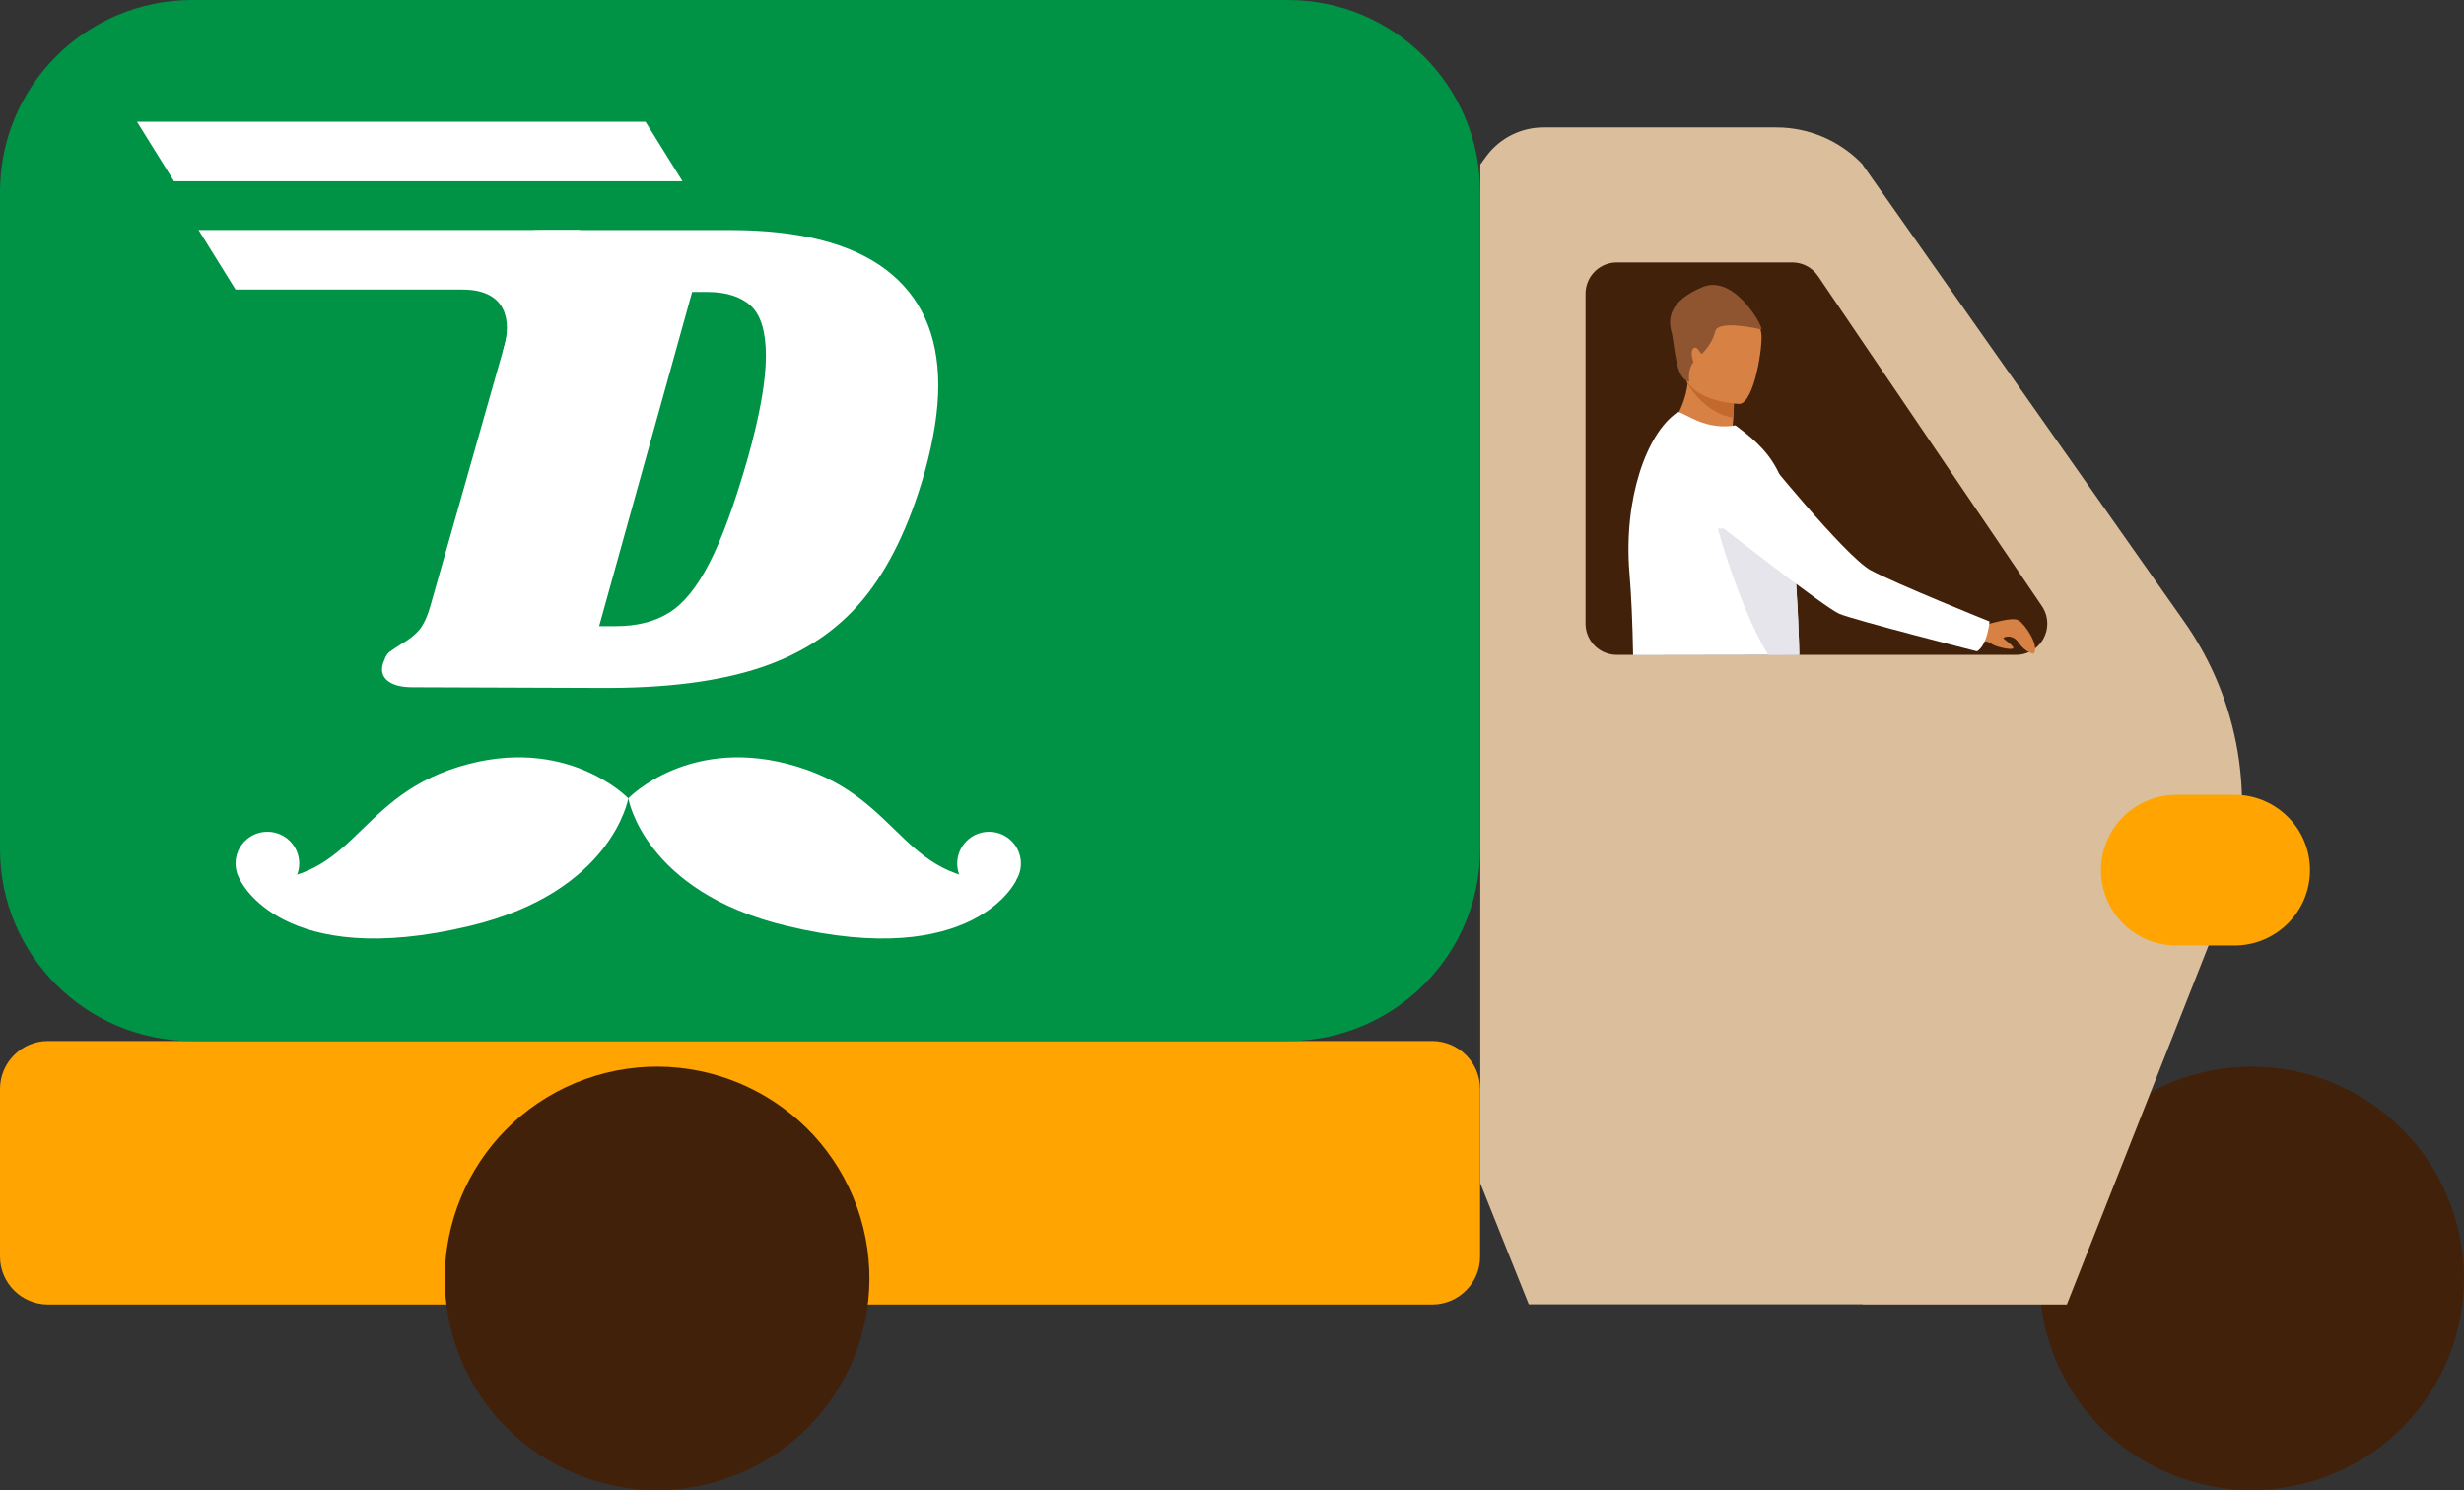 <?xml version="1.0" encoding="UTF-8"?>
<svg width="205px" height="124px" viewBox="0 0 205 124" version="1.1" xmlns="http://www.w3.org/2000/svg" xmlns:xlink="http://www.w3.org/1999/xlink">
    <rect x="0" y="0" width="205" height="124" fill="#333333" stroke="none"/>
    <title>home/img_van</title>
    <g id="Page-1" stroke="none" stroke-width="1" fill="none" fill-rule="evenodd">
        <g id="Artboard" transform="translate(-814, -569)">
            <g id="Group-16" transform="translate(227.26, 196.634)">
                <g id="section/USP" transform="translate(0, 2)"></g>
            </g>
            <g id="Group-16" transform="translate(814, 569)">
                <g id="van">
                    <path d="M119.14,108.553 L4.001,108.553 C1.793,108.553 0,106.765 0,104.561 L0,90.614 C0,88.41 1.793,86.622 4.001,86.622 L119.14,86.622 C121.349,86.622 123.141,88.41 123.141,90.614 L123.141,104.561 C123.141,106.773 121.349,108.553 119.14,108.553" id="Path" fill="#FFA400" fill-rule="nonzero"></path>
                    <path d="M48.703,89.791 C39.524,93.081 34.755,103.164 38.044,112.321 C41.333,121.478 51.44,126.244 60.618,122.963 C69.797,119.69 74.583,109.607 71.302,100.442 C68.021,91.284 57.898,86.51 48.703,89.791" id="Path" fill="#42210B"></path>
                    <path d="M181.367,89.791 C172.188,93.081 167.419,103.164 170.708,112.321 C173.997,121.478 184.104,126.244 193.283,122.963 C202.461,119.69 207.247,109.607 203.966,100.442 C200.677,91.284 190.562,86.51 181.367,89.791" id="Path" fill="#42210B"></path>
                    <path d="M123.141,13.708 L123.157,13.708 L123.157,98.462 L127.191,108.537 L154.975,108.537 L154.975,108.553 L171.956,108.553 L185.488,74.271 C187.721,66.567 186.336,58.264 181.711,51.71 L154.967,13.708 L154.975,13.692 C153.102,11.712 150.486,10.594 147.757,10.602 L128.407,10.602 C126.55,10.602 124.798,11.48 123.685,12.965 L123.141,13.708 Z" id="Path" fill="#DBBE9B"></path>
                    <path d="M185.904,78.678 L181.087,78.678 C179.422,78.678 177.822,78.024 176.638,76.85 C175.461,75.668 174.797,74.072 174.797,72.411 C174.797,70.751 175.461,69.154 176.638,67.972 C177.814,66.799 179.414,66.136 181.087,66.136 L185.904,66.136 C189.377,66.136 192.186,68.946 192.186,72.403 C192.186,75.868 189.369,78.678 185.904,78.678" id="Path" fill="#FFA400"></path>
                    <polygon id="Path" fill="#42210B" points="134.513 24.438 149.109 24.438 167.731 51.893 134.513 51.893"></polygon>
                    <polygon id="Path" stroke="#42210B" stroke-width="5.198" stroke-linecap="round" stroke-linejoin="round" points="134.513 24.438 149.109 24.438 167.731 51.893 134.513 51.893"></polygon>
                    <path d="M107.136,86.622 L16.005,86.622 C7.162,86.622 0,79.477 0,70.655 L0,15.967 C0,7.145 7.162,0 16.005,0 L107.136,0 C115.971,0 123.141,7.145 123.141,15.967 L123.141,70.655 C123.141,79.477 115.971,86.622 107.136,86.622" id="Path" fill="#009245" fill-rule="nonzero"></path>
                    <g id="Group-2" transform="translate(19.598, 63.017)" fill="#FFFFFF" fill-rule="nonzero">
                        <g id="Group-9">
                            <path d="M32.674,3.414 C32.674,3.414 27.52,-1.974 18.566,0.788 C9.603,3.55 9.955,10.895 0.4,10.232 C0.4,10.232 3.833,17.793 19.518,14.025 C31.354,11.182 32.674,3.414 32.674,3.414" id="Path"></path>
                            <path d="M5.298,8.835 C5.298,10.296 4.113,11.478 2.649,11.478 C1.184,11.478 0,10.296 0,8.835 C0,7.374 1.184,6.193 2.649,6.193 C4.113,6.193 5.298,7.374 5.298,8.835" id="Path"></path>
                            <path d="M32.674,3.414 C32.674,3.414 37.827,-1.974 46.782,0.788 C55.745,3.55 55.393,10.895 64.948,10.232 C64.948,10.232 61.515,17.793 45.83,14.025 C33.986,11.182 32.674,3.414 32.674,3.414" id="Path"></path>
                            <path d="M60.042,8.835 C60.042,10.296 61.227,11.478 62.691,11.478 C64.155,11.478 65.34,10.296 65.34,8.835 C65.34,7.374 64.155,6.193 62.691,6.193 C61.227,6.193 60.042,7.374 60.042,8.835" id="Path"></path>
                        </g>
                    </g>
                    <g id="Group-55" transform="translate(11.395, 10.131)" fill="#FFFFFF" fill-rule="nonzero">
                        <path d="M62.307,12.303 C65.212,14.498 66.668,17.708 66.668,21.939 C66.668,24.039 66.284,26.458 65.524,29.204 C64.259,33.627 62.563,37.14 60.418,39.734 C58.274,42.329 55.457,44.213 51.96,45.395 C48.463,46.576 43.981,47.151 38.516,47.111 L22.919,47.055 C22.119,47.055 21.495,46.92 21.054,46.656 C20.614,46.393 20.39,46.025 20.39,45.57 C20.39,45.339 20.446,45.091 20.566,44.828 C20.678,44.485 20.846,44.237 21.054,44.085 C21.262,43.934 21.583,43.726 21.999,43.455 C22.607,43.111 23.095,42.728 23.463,42.313 C23.823,41.89 24.143,41.227 24.407,40.309 L31.402,15.704 C31.554,15.209 31.634,14.73 31.634,14.275 C31.634,13.86 31.57,13.5 31.434,13.213 C31.297,12.925 31.113,12.59 30.889,12.215 C30.545,11.72 30.377,11.321 30.377,11.017 C30.377,10.898 30.417,10.69 30.489,10.387 C30.641,9.892 30.977,9.54 31.49,9.325 C32.01,9.117 32.802,9.013 33.866,9.013 L49.343,9.013 C55.081,9.013 59.402,10.107 62.307,12.303 M52.328,19.48 C52.328,17.46 51.904,16.071 51.063,15.305 C50.223,14.546 49.015,14.163 47.454,14.163 L46.19,14.163 L38.452,41.97 L39.828,41.97 C41.589,41.97 43.069,41.602 44.269,40.852 C45.478,40.11 46.59,38.736 47.622,36.732 C48.655,34.729 49.727,31.807 50.831,27.951 C51.832,24.366 52.328,21.54 52.328,19.48" id="Shape"></path>
                        <g id="Group-11">
                            <path d="M8.202,13.963 L27.072,13.963 C31.001,13.963 31.065,16.877 30.561,18.642 C30.041,20.47 31.289,20.358 31.658,19.767 C32.938,17.7 36.875,9.005 36.875,9.005 L32.826,9.005 L5.122,9.005 L8.202,13.963 Z" id="Path"></path>
                            <polygon id="Path" points="0 0 3.081 4.95 45.39 4.95 42.309 0"></polygon>
                        </g>
                    </g>
                </g>
                <g id="Group-34" transform="translate(135.486, 23.707)">
                    <g id="Group-19" transform="translate(18.072, 15.696) scale(-1, 1) translate(-18.072, -15.696) ">
                        <path d="M25.534,13.525 C28.226,14.625 33.146,12.274 33.146,12.274 C33.146,12.274 31.513,10.819 31.202,8.063 C31.186,7.924 31.174,7.782 31.165,7.637 C30.882,7.536 30.347,7.344 29.774,7.139 L27.39,8.773 C27.39,8.773 27.333,9.577 27.417,10.982 C27.432,11.228 27.451,11.491 27.476,11.773 C26.239,12.332 25.534,13.525 25.534,13.525" id="Fill-379" fill="#D88145"></path>
                        <path d="M27.399,8.804 C27.399,8.804 27.34,9.622 27.427,11.055 C29.647,10.65 30.869,8.854 31.301,8.08 C31.284,7.939 31.272,7.794 31.263,7.647 C30.973,7.543 30.425,7.348 29.839,7.139 L27.399,8.804" id="Fill-380" fill="#C3692D"></path>
                        <path d="M26.923,9.903 C26.923,9.903 31.67,9.749 31.528,6.809 C31.387,3.869 31.904,1.869 28.866,1.843 C25.829,1.817 25.295,2.967 25.103,3.96 C24.91,4.952 25.684,9.867 26.923,9.903" id="Fill-381" fill="#D88145"></path>
                        <path d="M31.083,8.061 C31.083,8.061 31.264,7.081 30.742,6.434 C30.742,6.434 31.079,5.473 30.716,5.257 C30.354,5.042 30.164,5.863 30.006,5.708 C29.847,5.554 29.144,4.827 28.928,3.868 C28.711,2.909 25.492,3.596 25.111,3.712 C24.732,3.828 27.248,-0.96 29.966,0.174 C32.683,1.308 32.888,2.73 32.574,3.883 C32.259,5.036 32.288,7.824 31.083,8.061" id="Fill-382" fill="#8E5530"></path>
                        <path d="M21.941,30.786 C21.946,30.475 21.953,30.157 21.962,29.831 C21.964,29.728 21.968,29.625 21.972,29.522 C21.974,29.382 21.975,29.232 21.992,29.094 L21.994,29.043 C21.994,29.016 21.995,28.99 21.995,28.965 C22.035,27.588 22.116,26.144 22.208,24.71 C22.238,24.263 22.269,23.818 22.304,23.379 C22.315,23.223 22.328,23.069 22.34,22.916 C22.364,22.629 22.388,22.344 22.415,22.063 C22.62,19.858 22.897,17.897 23.262,16.657 C23.86,14.636 25.179,13.318 26.378,12.353 L27.246,11.686 C28.215,11.875 29.361,11.749 30.397,11.311 C31.517,10.834 31.904,10.492 32.1,10.622 C34.689,12.409 36.552,17.887 36.068,23.905 C35.911,25.784 35.808,28.085 35.758,30.808" id="Path" fill="#FFFFFF"></path>
                        <path d="M21.932,30.784 C21.936,30.521 21.942,30.253 21.949,29.98 C21.952,29.877 21.956,29.773 21.959,29.67 C21.961,29.53 21.963,29.378 21.979,29.24 L21.981,29.189 C21.981,29.162 21.982,29.136 21.983,29.11 C22.022,27.73 22.103,26.281 22.194,24.841 C22.224,24.393 22.255,23.946 22.29,23.506 C23.914,21.532 26.118,20.114 28.714,20.28 C28.714,20.28 26.94,26.814 24.519,30.786" id="Path" fill="#E7E5EC"></path>
                        <g id="Group-38" transform="translate(15.405, 22.202) rotate(-11) translate(-15.405, -22.202) translate(0.989, 15.638)">
                            <path d="M6.274,10.825 C6.274,10.825 4.869,10.931 4.508,10.825 C4.147,10.718 2.448,9.719 1.834,9.933 C1.22,10.147 -0.333,11.716 0.064,12.429 C0.064,12.429 0.787,12.447 1.455,11.77 C2.123,11.092 2.846,11.555 2.774,11.645 C2.702,11.734 1.654,12.144 1.834,12.322 C2.015,12.501 3.388,12.465 3.713,12.251 C4.038,12.037 6.458,12.304 6.458,12.304 L6.274,10.825" id="Fill-388" fill="#D88145"></path>
                            <path d="M25.809,0.039 C25.809,0.039 17.005,7.475 14.687,8.192 C12.37,8.909 4.183,10.486 4.183,10.486 C4.183,10.486 3.957,12.406 4.724,13.127 C4.724,13.127 15.245,12.523 16.555,12.248 C17.865,11.973 27.627,6.962 28.423,6.583 C29.219,6.205 29.095,-0.574 25.809,0.039" id="Fill-389" fill="#FFFFFF"></path>
                        </g>
                    </g>
                </g>
            </g>
        </g>
    </g>
</svg>